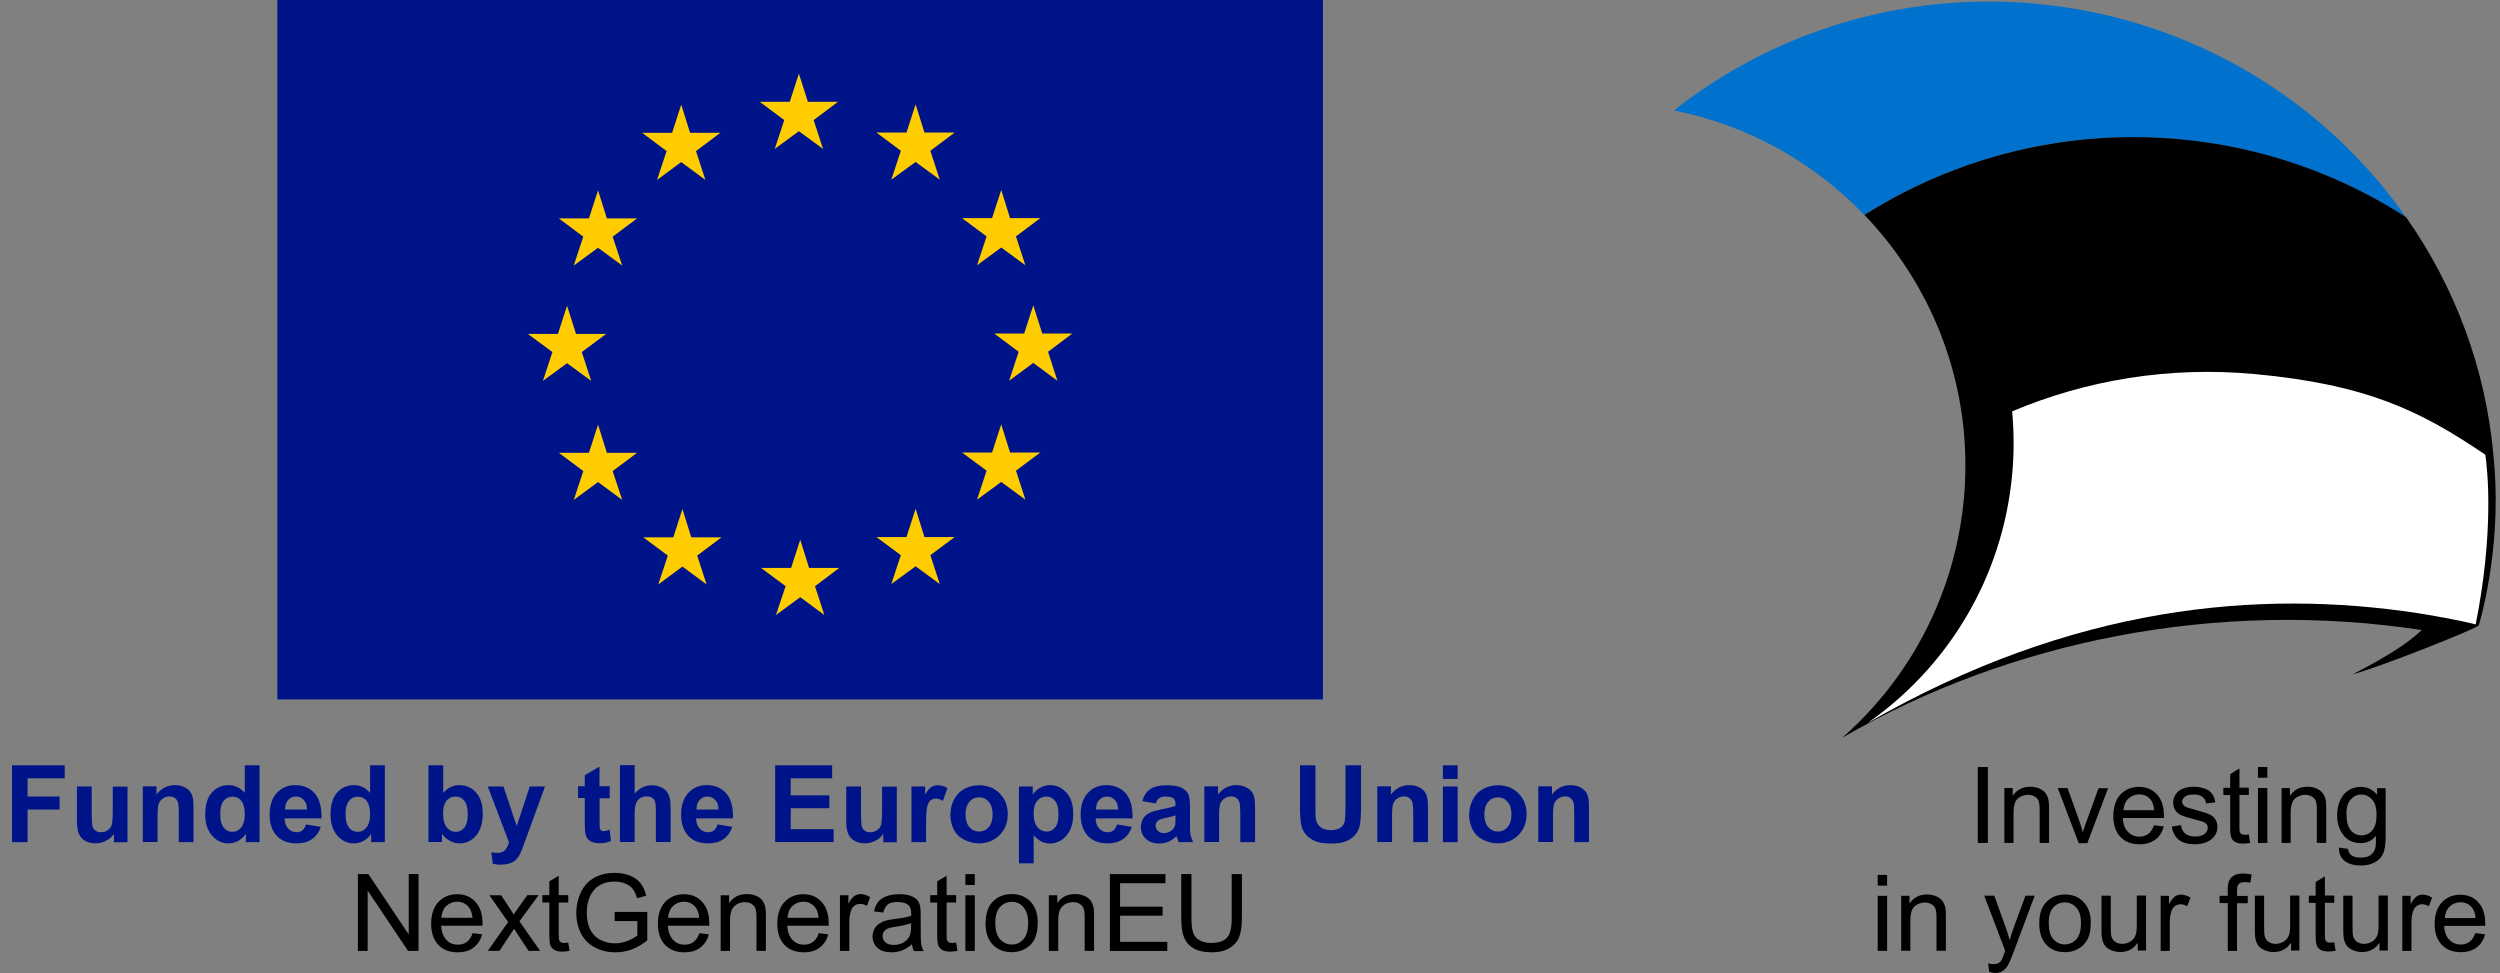 <svg width="185" height="72" viewBox="0 0 185 72" fill="none" xmlns="http://www.w3.org/2000/svg">
<rect x="0" y="0" width="185" height="72" fill="#808080" stroke="none"/>
<g clip-path="url(#clip0_423_3361)">
<path d="M97.898 -0H20.526V51.756H97.898V-0Z" fill="#001489"/>
<path fill-rule="evenodd" clip-rule="evenodd" d="M59.783 7.535H62.007L60.21 8.886L60.905 11.02L59.118 9.71L57.331 11.02L58.035 8.886L56.219 7.535H58.443L59.118 5.45L59.783 7.535Z" fill="#FFCC00"/>
<path fill-rule="evenodd" clip-rule="evenodd" d="M59.872 42.026H62.106L60.309 43.377L61.004 45.511L59.217 44.191L57.42 45.511L58.135 43.377L56.318 42.026H58.542L59.217 39.941L59.872 42.026Z" fill="#FFCC00"/>
<path fill-rule="evenodd" clip-rule="evenodd" d="M68.41 39.743H70.644L68.847 41.083L69.542 43.218L67.755 41.907L65.958 43.218L66.663 41.083L64.856 39.743H67.08L67.755 37.648L68.41 39.743Z" fill="#FFCC00"/>
<path fill-rule="evenodd" clip-rule="evenodd" d="M68.41 9.809H70.644L68.847 11.159L69.542 13.294L67.755 11.983L65.958 13.294L66.663 11.159L64.856 9.809H67.08L67.755 7.724L68.41 9.809Z" fill="#FFCC00"/>
<path fill-rule="evenodd" clip-rule="evenodd" d="M74.745 16.143H76.979L75.182 17.493L75.877 19.628L74.09 18.317L72.302 19.628L73.007 17.493L71.191 16.143H73.414L74.09 14.058L74.745 16.143Z" fill="#FFCC00"/>
<path fill-rule="evenodd" clip-rule="evenodd" d="M74.745 33.488H76.979L75.182 34.828L75.877 36.973L74.09 35.662L72.302 36.973L73.007 34.828L71.191 33.488H73.414L74.09 31.403L74.745 33.488Z" fill="#FFCC00"/>
<path fill-rule="evenodd" clip-rule="evenodd" d="M77.128 24.681H79.352L77.555 26.032L78.249 28.176L76.462 26.856L74.675 28.176L75.38 26.032L73.573 24.681H75.787L76.462 22.597L77.128 24.681Z" fill="#FFCC00"/>
<path fill-rule="evenodd" clip-rule="evenodd" d="M51.066 9.829H53.3L51.503 11.179L52.198 13.314L50.41 11.993L48.623 13.314L49.328 11.179L47.521 9.829H49.735L50.41 7.744L51.066 9.829Z" fill="#FFCC00"/>
<path fill-rule="evenodd" clip-rule="evenodd" d="M44.91 16.163H47.144L45.337 17.513L46.042 19.648L44.255 18.337L42.458 19.648L43.163 17.513L41.356 16.163H43.58L44.255 14.088L44.91 16.163Z" fill="#FFCC00"/>
<path fill-rule="evenodd" clip-rule="evenodd" d="M42.627 24.711H44.851L43.054 26.052L43.749 28.186L41.962 26.876L40.175 28.186L40.879 26.052L39.062 24.711H41.286L41.962 22.626L42.627 24.711Z" fill="#FFCC00"/>
<path fill-rule="evenodd" clip-rule="evenodd" d="M44.91 33.508H47.144L45.337 34.858L46.042 36.993L44.255 35.672L42.458 36.993L43.163 34.858L41.356 33.508H43.58L44.255 31.423L44.91 33.508Z" fill="#FFCC00"/>
<path fill-rule="evenodd" clip-rule="evenodd" d="M51.155 39.763H53.389L51.592 41.113L52.287 43.247L50.5 41.927L48.713 43.247L49.418 41.113L47.601 39.763H49.825L50.5 37.668L51.155 39.763Z" fill="#FFCC00"/>
<path d="M0.888 62.32V56.631H4.79V57.594H2.04V58.944H4.413V59.907H2.04V62.32H0.888Z" fill="#001489"/>
<path d="M8.434 62.32V61.704C8.285 61.922 8.086 62.101 7.838 62.22C7.59 62.349 7.332 62.409 7.064 62.409C6.796 62.409 6.537 62.349 6.319 62.23C6.101 62.111 5.942 61.942 5.842 61.714C5.743 61.496 5.693 61.188 5.693 60.801V58.199H6.786V60.096C6.786 60.672 6.805 61.029 6.845 61.158C6.885 61.287 6.954 61.396 7.064 61.466C7.173 61.545 7.302 61.585 7.471 61.585C7.659 61.585 7.828 61.535 7.967 61.436C8.116 61.337 8.215 61.208 8.265 61.059C8.315 60.91 8.344 60.533 8.344 59.947V58.209H9.436V62.33H8.424L8.434 62.32Z" fill="#001489"/>
<path d="M14.321 62.32H13.229V60.215C13.229 59.768 13.209 59.48 13.16 59.351C13.11 59.222 13.04 59.123 12.931 59.043C12.822 58.974 12.703 58.934 12.554 58.934C12.365 58.934 12.197 58.984 12.048 59.093C11.899 59.192 11.799 59.331 11.74 59.5C11.68 59.669 11.66 59.986 11.66 60.443V62.31H10.568V58.19H11.581V58.795C11.938 58.328 12.395 58.1 12.941 58.1C13.179 58.1 13.398 58.14 13.596 58.229C13.795 58.319 13.944 58.428 14.053 58.557C14.152 58.686 14.222 58.845 14.262 59.014C14.301 59.182 14.321 59.431 14.321 59.748V62.32Z" fill="#001489"/>
<path d="M19.206 62.32H18.193V61.714C18.024 61.952 17.826 62.121 17.598 62.24C17.369 62.359 17.141 62.409 16.902 62.409C16.426 62.409 16.029 62.22 15.691 61.833C15.354 61.456 15.185 60.92 15.185 60.235C15.185 59.55 15.354 59.004 15.681 58.646C16.009 58.279 16.426 58.1 16.922 58.1C17.379 58.1 17.776 58.289 18.114 58.676V56.631H19.206V62.32ZM16.297 60.175C16.297 60.612 16.357 60.93 16.476 61.128C16.654 61.416 16.893 61.555 17.21 61.555C17.459 61.555 17.677 61.446 17.846 61.237C18.015 61.029 18.114 60.701 18.114 60.284C18.114 59.808 18.024 59.47 17.856 59.262C17.687 59.053 17.468 58.954 17.2 58.954C16.932 58.954 16.724 59.053 16.555 59.262C16.386 59.47 16.297 59.778 16.297 60.185V60.175Z" fill="#001489"/>
<path d="M22.661 61.009L23.743 61.188C23.604 61.585 23.386 61.893 23.078 62.101C22.78 62.31 22.403 62.409 21.946 62.409C21.231 62.409 20.705 62.171 20.358 61.704C20.09 61.327 19.951 60.86 19.951 60.284C19.951 59.599 20.129 59.063 20.487 58.676C20.844 58.289 21.291 58.1 21.837 58.1C22.452 58.1 22.929 58.299 23.286 58.706C23.644 59.113 23.813 59.728 23.793 60.562H21.062C21.062 60.89 21.162 61.138 21.331 61.317C21.499 61.496 21.708 61.585 21.956 61.585C22.125 61.585 22.274 61.535 22.383 61.446C22.492 61.357 22.591 61.198 22.651 60.999L22.661 61.009ZM22.721 59.907C22.721 59.589 22.631 59.351 22.472 59.192C22.313 59.023 22.125 58.944 21.906 58.944C21.668 58.944 21.47 59.033 21.321 59.202C21.162 59.371 21.092 59.609 21.092 59.907H22.721Z" fill="#001489"/>
<path d="M28.479 62.32H27.466V61.714C27.297 61.952 27.099 62.121 26.87 62.24C26.642 62.359 26.414 62.409 26.176 62.409C25.699 62.409 25.302 62.22 24.964 61.833C24.627 61.456 24.458 60.92 24.458 60.235C24.458 59.55 24.627 59.004 24.954 58.646C25.282 58.279 25.699 58.1 26.195 58.1C26.652 58.1 27.049 58.289 27.387 58.676V56.631H28.479V62.32ZM25.57 60.175C25.57 60.612 25.63 60.93 25.749 61.128C25.927 61.416 26.166 61.555 26.483 61.555C26.732 61.555 26.95 61.446 27.119 61.237C27.288 61.029 27.387 60.701 27.387 60.284C27.387 59.808 27.297 59.47 27.129 59.262C26.96 59.053 26.741 58.954 26.473 58.954C26.205 58.954 25.997 59.053 25.828 59.262C25.659 59.47 25.57 59.778 25.57 60.185V60.175Z" fill="#001489"/>
<path d="M31.706 62.32V56.631H32.798V58.676C33.135 58.289 33.532 58.1 33.989 58.1C34.486 58.1 34.903 58.279 35.23 58.646C35.558 59.014 35.727 59.53 35.727 60.215C35.727 60.9 35.558 61.456 35.22 61.843C34.883 62.23 34.476 62.409 33.999 62.409C33.761 62.409 33.532 62.349 33.304 62.23C33.076 62.111 32.877 61.942 32.708 61.704V62.31H31.696L31.706 62.32ZM32.788 60.175C32.788 60.602 32.857 60.92 32.986 61.118C33.175 61.406 33.423 61.555 33.741 61.555C33.979 61.555 34.188 61.456 34.356 61.247C34.525 61.039 34.615 60.721 34.615 60.274C34.615 59.808 34.525 59.46 34.356 59.252C34.188 59.043 33.969 58.944 33.701 58.944C33.433 58.944 33.225 59.043 33.046 59.252C32.877 59.45 32.788 59.758 32.788 60.175Z" fill="#001489"/>
<path d="M36.094 58.199H37.255L38.238 61.128L39.202 58.199H40.333L38.884 62.161L38.626 62.876C38.526 63.114 38.437 63.303 38.348 63.422C38.258 63.551 38.159 63.65 38.05 63.73C37.941 63.809 37.802 63.868 37.633 63.918C37.464 63.958 37.285 63.988 37.077 63.988C36.868 63.988 36.66 63.968 36.461 63.918L36.362 63.064C36.531 63.094 36.69 63.114 36.819 63.114C37.067 63.114 37.255 63.044 37.385 62.895C37.504 62.747 37.603 62.558 37.663 62.33L36.094 58.199Z" fill="#001489"/>
<path d="M45.119 58.199V59.073H44.374V60.731C44.374 61.069 44.374 61.267 44.394 61.317C44.404 61.377 44.444 61.416 44.493 61.456C44.543 61.496 44.602 61.505 44.682 61.505C44.781 61.505 44.93 61.466 45.119 61.396L45.208 62.24C44.96 62.349 44.672 62.399 44.344 62.399C44.146 62.399 43.967 62.369 43.808 62.3C43.649 62.23 43.53 62.151 43.461 62.042C43.391 61.932 43.332 61.794 43.312 61.615C43.292 61.486 43.272 61.228 43.272 60.85V59.053H42.776V58.18H43.272V57.365L44.364 56.73V58.18H45.109L45.119 58.199Z" fill="#001489"/>
<path d="M46.965 58.726C47.313 58.319 47.74 58.11 48.226 58.11C48.474 58.11 48.703 58.16 48.901 58.249C49.1 58.338 49.259 58.458 49.358 58.606C49.457 58.755 49.527 58.914 49.567 59.083C49.606 59.262 49.626 59.53 49.626 59.897V62.31H48.534V60.135C48.534 59.699 48.514 59.431 48.474 59.311C48.435 59.192 48.355 59.103 48.256 59.033C48.147 58.964 48.018 58.934 47.859 58.934C47.68 58.934 47.521 58.974 47.373 59.063C47.233 59.153 47.124 59.282 47.065 59.46C46.995 59.639 46.965 59.897 46.965 60.245V62.31H45.873V56.621H46.965V58.726Z" fill="#001489"/>
<path d="M53.111 61.009L54.193 61.188C54.054 61.585 53.836 61.893 53.528 62.101C53.23 62.31 52.853 62.409 52.396 62.409C51.681 62.409 51.155 62.171 50.808 61.704C50.54 61.327 50.401 60.86 50.401 60.284C50.401 59.599 50.58 59.063 50.937 58.676C51.294 58.289 51.741 58.1 52.287 58.1C52.903 58.1 53.379 58.299 53.737 58.706C54.094 59.113 54.263 59.728 54.243 60.562H51.513C51.513 60.89 51.612 61.138 51.781 61.317C51.95 61.496 52.158 61.585 52.406 61.585C52.575 61.585 52.724 61.535 52.833 61.446C52.942 61.357 53.042 61.198 53.101 60.999L53.111 61.009ZM53.171 59.907C53.171 59.589 53.081 59.351 52.923 59.192C52.764 59.023 52.575 58.944 52.357 58.944C52.118 58.944 51.92 59.033 51.771 59.202C51.612 59.371 51.542 59.609 51.542 59.907H53.171Z" fill="#001489"/>
<path d="M57.36 62.32V56.631H61.58V57.594H58.512V58.855H61.371V59.808H58.512V61.357H61.689V62.31H57.36V62.32Z" fill="#001489"/>
<path d="M65.362 62.32V61.704C65.214 61.922 65.015 62.101 64.767 62.22C64.519 62.349 64.26 62.409 63.992 62.409C63.724 62.409 63.466 62.349 63.248 62.23C63.029 62.111 62.87 61.942 62.771 61.714C62.672 61.496 62.622 61.188 62.622 60.801V58.199H63.714V60.096C63.714 60.672 63.734 61.029 63.774 61.158C63.814 61.287 63.883 61.396 63.992 61.466C64.102 61.545 64.231 61.585 64.4 61.585C64.588 61.585 64.757 61.535 64.896 61.436C65.045 61.337 65.144 61.208 65.194 61.059C65.243 60.91 65.273 60.533 65.273 59.947V58.209H66.365V62.33H65.353L65.362 62.32Z" fill="#001489"/>
<path d="M68.54 62.32H67.448V58.199H68.46V58.785C68.629 58.507 68.788 58.328 68.927 58.239C69.066 58.15 69.225 58.11 69.393 58.11C69.642 58.11 69.88 58.18 70.108 58.319L69.771 59.272C69.592 59.153 69.413 59.093 69.254 59.093C69.096 59.093 68.976 59.133 68.867 59.222C68.758 59.301 68.679 59.46 68.619 59.679C68.559 59.897 68.53 60.354 68.53 61.059V62.33L68.54 62.32Z" fill="#001489"/>
<path d="M70.337 60.205C70.337 59.838 70.426 59.49 70.605 59.153C70.783 58.815 71.032 58.557 71.359 58.378C71.687 58.199 72.054 58.11 72.451 58.11C73.077 58.11 73.583 58.309 73.98 58.716C74.377 59.123 74.576 59.629 74.576 60.245C74.576 60.86 74.377 61.386 73.97 61.794C73.563 62.2 73.057 62.409 72.451 62.409C72.074 62.409 71.717 62.32 71.369 62.151C71.022 61.982 70.763 61.734 70.585 61.396C70.406 61.059 70.317 60.662 70.317 60.195L70.337 60.205ZM71.449 60.264C71.449 60.672 71.548 60.989 71.737 61.208C71.925 61.426 72.173 61.535 72.451 61.535C72.729 61.535 72.978 61.426 73.166 61.208C73.355 60.989 73.454 60.672 73.454 60.264C73.454 59.857 73.355 59.55 73.166 59.331C72.978 59.113 72.739 59.004 72.451 59.004C72.163 59.004 71.925 59.113 71.737 59.331C71.548 59.55 71.449 59.857 71.449 60.274V60.264Z" fill="#001489"/>
<path d="M76.423 58.199V58.805C76.552 58.597 76.73 58.428 76.959 58.299C77.187 58.17 77.435 58.1 77.703 58.1C78.18 58.1 78.587 58.289 78.925 58.666C79.262 59.043 79.421 59.56 79.421 60.235C79.421 60.91 79.252 61.456 78.915 61.843C78.577 62.22 78.17 62.419 77.694 62.419C77.465 62.419 77.257 62.369 77.078 62.28C76.889 62.191 76.701 62.032 76.492 61.813V63.888H75.4V58.199H76.423ZM76.492 60.185C76.492 60.652 76.582 60.989 76.77 61.208C76.959 61.426 77.177 61.535 77.445 61.535C77.713 61.535 77.912 61.436 78.081 61.228C78.249 61.019 78.329 60.691 78.329 60.225C78.329 59.788 78.24 59.47 78.071 59.262C77.902 59.053 77.684 58.944 77.425 58.944C77.167 58.944 76.939 59.043 76.76 59.252C76.582 59.46 76.492 59.758 76.492 60.165V60.185Z" fill="#001489"/>
<path d="M82.677 61.009L83.76 61.188C83.621 61.585 83.402 61.893 83.094 62.101C82.797 62.31 82.419 62.409 81.963 62.409C81.248 62.409 80.722 62.171 80.374 61.704C80.106 61.327 79.967 60.86 79.967 60.284C79.967 59.599 80.146 59.063 80.503 58.676C80.861 58.289 81.307 58.1 81.853 58.1C82.469 58.1 82.946 58.299 83.303 58.706C83.66 59.113 83.829 59.728 83.809 60.562H81.079C81.079 60.89 81.178 61.138 81.347 61.317C81.516 61.496 81.724 61.585 81.973 61.585C82.141 61.585 82.29 61.535 82.4 61.446C82.509 61.357 82.608 61.198 82.668 60.999L82.677 61.009ZM82.737 59.907C82.737 59.589 82.648 59.351 82.489 59.192C82.33 59.023 82.141 58.944 81.923 58.944C81.685 58.944 81.486 59.033 81.337 59.202C81.178 59.371 81.109 59.609 81.109 59.907H82.737Z" fill="#001489"/>
<path d="M85.527 59.46L84.534 59.282C84.643 58.885 84.832 58.587 85.11 58.398C85.378 58.209 85.785 58.11 86.321 58.11C86.808 58.11 87.165 58.17 87.403 58.279C87.642 58.398 87.81 58.537 87.91 58.716C88.009 58.894 88.059 59.222 88.059 59.689V60.959C88.049 61.317 88.059 61.585 88.098 61.764C88.138 61.932 88.198 62.121 88.297 62.32H87.215C87.185 62.25 87.155 62.141 87.106 62.002C87.086 61.932 87.076 61.893 87.066 61.873C86.877 62.052 86.679 62.191 86.47 62.28C86.262 62.369 86.033 62.419 85.795 62.419C85.368 62.419 85.04 62.3 84.792 62.072C84.544 61.843 84.425 61.545 84.425 61.198C84.425 60.969 84.484 60.761 84.594 60.572C84.703 60.384 84.862 60.255 85.06 60.155C85.259 60.056 85.547 59.977 85.924 59.897C86.43 59.798 86.788 59.709 86.986 59.629V59.52C86.986 59.311 86.937 59.163 86.828 59.073C86.718 58.984 86.53 58.944 86.242 58.944C86.043 58.944 85.894 58.984 85.785 59.063C85.676 59.143 85.587 59.272 85.517 59.46H85.527ZM86.986 60.344C86.847 60.394 86.629 60.443 86.321 60.513C86.023 60.572 85.825 60.642 85.725 60.701C85.587 60.801 85.517 60.93 85.517 61.089C85.517 61.247 85.576 61.377 85.686 61.486C85.795 61.595 85.944 61.654 86.123 61.654C86.321 61.654 86.51 61.585 86.689 61.456C86.818 61.357 86.907 61.237 86.947 61.099C86.976 61.009 86.986 60.83 86.986 60.562V60.344Z" fill="#001489"/>
<path d="M92.874 62.32H91.782V60.215C91.782 59.768 91.762 59.48 91.712 59.351C91.663 59.222 91.593 59.123 91.484 59.043C91.375 58.974 91.255 58.934 91.107 58.934C90.918 58.934 90.749 58.984 90.6 59.093C90.451 59.192 90.352 59.331 90.293 59.5C90.233 59.669 90.213 59.986 90.213 60.443V62.31H89.121V58.19H90.134V58.795C90.491 58.328 90.948 58.1 91.494 58.1C91.732 58.1 91.951 58.14 92.149 58.229C92.348 58.319 92.497 58.428 92.606 58.557C92.705 58.686 92.775 58.845 92.814 59.014C92.854 59.182 92.874 59.431 92.874 59.748V62.32Z" fill="#001489"/>
<path d="M96.19 56.631H97.342V59.709C97.342 60.195 97.352 60.513 97.381 60.662C97.431 60.89 97.55 61.079 97.729 61.218C97.917 61.357 98.166 61.426 98.483 61.426C98.801 61.426 99.059 61.357 99.218 61.228C99.387 61.099 99.486 60.93 99.516 60.741C99.546 60.552 99.566 60.225 99.566 59.778V56.631H100.717V59.619C100.717 60.304 100.687 60.781 100.628 61.069C100.568 61.347 100.449 61.585 100.28 61.783C100.112 61.982 99.893 62.131 99.615 62.25C99.337 62.369 98.97 62.419 98.523 62.419C97.977 62.419 97.57 62.359 97.292 62.23C97.014 62.101 96.786 61.942 96.627 61.744C96.468 61.545 96.359 61.337 96.309 61.118C96.23 60.791 96.2 60.314 96.2 59.679V56.651L96.19 56.631Z" fill="#001489"/>
<path d="M105.671 62.32H104.579V60.215C104.579 59.768 104.559 59.48 104.51 59.351C104.46 59.222 104.391 59.123 104.281 59.043C104.172 58.974 104.053 58.934 103.904 58.934C103.716 58.934 103.547 58.984 103.398 59.093C103.249 59.192 103.15 59.331 103.09 59.5C103.031 59.669 103.011 59.986 103.011 60.443V62.31H101.919V58.19H102.931V58.795C103.289 58.328 103.745 58.1 104.291 58.1C104.53 58.1 104.748 58.14 104.947 58.229C105.145 58.319 105.294 58.428 105.403 58.557C105.503 58.686 105.572 58.845 105.612 59.014C105.652 59.182 105.671 59.431 105.671 59.748V62.32Z" fill="#001489"/>
<path d="M106.773 57.643V56.631H107.866V57.643H106.773ZM106.773 62.32V58.199H107.866V62.32H106.773Z" fill="#001489"/>
<path d="M108.729 60.205C108.729 59.838 108.819 59.49 108.997 59.153C109.176 58.815 109.424 58.557 109.752 58.378C110.08 58.199 110.447 58.11 110.844 58.11C111.47 58.11 111.976 58.309 112.373 58.716C112.77 59.123 112.969 59.629 112.969 60.245C112.969 60.86 112.77 61.386 112.363 61.794C111.956 62.2 111.45 62.409 110.844 62.409C110.467 62.409 110.109 62.32 109.762 62.151C109.414 61.982 109.156 61.734 108.978 61.396C108.799 61.059 108.709 60.662 108.709 60.195L108.729 60.205ZM109.841 60.264C109.841 60.672 109.941 60.989 110.129 61.208C110.318 61.426 110.566 61.535 110.844 61.535C111.122 61.535 111.37 61.426 111.559 61.208C111.748 60.989 111.847 60.672 111.847 60.264C111.847 59.857 111.748 59.55 111.559 59.331C111.37 59.113 111.132 59.004 110.844 59.004C110.556 59.004 110.318 59.113 110.129 59.331C109.941 59.55 109.841 59.857 109.841 60.274V60.264Z" fill="#001489"/>
<path d="M117.585 62.32H116.493V60.215C116.493 59.768 116.473 59.48 116.424 59.351C116.374 59.222 116.305 59.123 116.195 59.043C116.086 58.974 115.967 58.934 115.818 58.934C115.63 58.934 115.461 58.984 115.312 59.093C115.163 59.192 115.064 59.331 115.004 59.5C114.944 59.669 114.925 59.986 114.925 60.443V62.31H113.832V58.19H114.845V58.795C115.203 58.328 115.659 58.1 116.205 58.1C116.444 58.1 116.662 58.14 116.861 58.229C117.059 58.319 117.208 58.428 117.317 58.557C117.417 58.686 117.486 58.845 117.526 59.014C117.566 59.182 117.585 59.431 117.585 59.748V62.32Z" fill="#001489"/>
<path d="M26.483 70.371V64.683H27.258L30.246 69.15V64.683H30.971V70.371H30.197L27.208 65.904V70.371H26.483Z" fill="black"/>
<path d="M34.952 69.051L35.677 69.14C35.568 69.557 35.349 69.885 35.041 70.123C34.734 70.362 34.337 70.471 33.86 70.471C33.254 70.471 32.778 70.282 32.43 69.915C32.083 69.547 31.904 69.021 31.904 68.356C31.904 67.691 32.083 67.125 32.44 66.748C32.798 66.37 33.264 66.172 33.83 66.172C34.396 66.172 34.833 66.361 35.181 66.738C35.528 67.115 35.707 67.641 35.707 68.316C35.707 68.356 35.707 68.416 35.707 68.505H32.639C32.669 68.962 32.798 69.299 33.026 69.547C33.254 69.796 33.542 69.905 33.89 69.905C34.148 69.905 34.366 69.835 34.545 69.706C34.724 69.577 34.873 69.359 34.972 69.061L34.952 69.051ZM32.659 67.919H34.962C34.932 67.572 34.843 67.314 34.694 67.135C34.476 66.867 34.188 66.728 33.83 66.728C33.513 66.728 33.245 66.837 33.026 67.046C32.808 67.254 32.688 67.542 32.659 67.909V67.919Z" fill="black"/>
<path d="M36.094 70.371L37.603 68.227L36.213 66.251H37.087L37.722 67.214C37.841 67.393 37.941 67.552 38.01 67.671C38.119 67.502 38.228 67.353 38.328 67.214L39.023 66.241H39.857L38.437 68.177L39.966 70.362H39.112L38.268 69.081L38.04 68.733L36.958 70.362H36.114L36.094 70.371Z" fill="black"/>
<path d="M42.051 69.746L42.15 70.362C41.952 70.401 41.773 70.421 41.624 70.421C41.376 70.421 41.177 70.381 41.038 70.302C40.899 70.223 40.8 70.113 40.74 69.984C40.681 69.855 40.651 69.577 40.651 69.16V66.787H40.135V66.241H40.651V65.219L41.346 64.802V66.241H42.051V66.787H41.346V69.2C41.346 69.398 41.356 69.528 41.386 69.587C41.416 69.647 41.455 69.686 41.505 69.726C41.554 69.766 41.644 69.776 41.743 69.776C41.823 69.776 41.922 69.776 42.051 69.746Z" fill="black"/>
<path d="M45.486 68.148V67.482H47.899V69.587C47.531 69.885 47.144 70.103 46.757 70.252C46.37 70.401 45.963 70.471 45.546 70.471C44.99 70.471 44.483 70.352 44.027 70.113C43.57 69.875 43.222 69.528 42.994 69.081C42.766 68.634 42.647 68.128 42.647 67.562C42.647 66.996 42.766 66.49 42.994 66.013C43.222 65.536 43.56 65.179 43.997 64.941C44.434 64.703 44.93 64.593 45.496 64.593C45.903 64.593 46.28 64.663 46.608 64.792C46.936 64.921 47.204 65.109 47.392 65.348C47.581 65.586 47.72 65.894 47.819 66.281L47.144 66.47C47.055 66.182 46.956 65.953 46.826 65.785C46.697 65.616 46.519 65.487 46.28 65.388C46.042 65.288 45.784 65.239 45.496 65.239C45.148 65.239 44.851 65.288 44.602 65.397C44.354 65.507 44.146 65.636 43.997 65.814C43.848 65.993 43.719 66.172 43.639 66.38C43.49 66.728 43.421 67.115 43.421 67.522C43.421 68.028 43.51 68.455 43.679 68.793C43.848 69.13 44.106 69.389 44.444 69.557C44.781 69.726 45.129 69.806 45.506 69.806C45.834 69.806 46.151 69.746 46.459 69.617C46.767 69.488 47.005 69.359 47.164 69.22V68.157H45.496L45.486 68.148Z" fill="black"/>
<path d="M51.731 69.051L52.456 69.14C52.346 69.557 52.128 69.885 51.82 70.123C51.513 70.362 51.115 70.471 50.639 70.471C50.033 70.471 49.557 70.282 49.209 69.915C48.862 69.547 48.683 69.021 48.683 68.356C48.683 67.691 48.862 67.125 49.219 66.748C49.577 66.37 50.043 66.172 50.609 66.172C51.175 66.172 51.612 66.361 51.959 66.738C52.307 67.115 52.486 67.641 52.486 68.316C52.486 68.356 52.486 68.416 52.486 68.505H49.418C49.447 68.962 49.577 69.299 49.805 69.547C50.033 69.796 50.321 69.905 50.669 69.905C50.927 69.905 51.145 69.835 51.324 69.706C51.503 69.577 51.652 69.359 51.751 69.061L51.731 69.051ZM49.438 67.919H51.741C51.711 67.572 51.622 67.314 51.473 67.135C51.254 66.867 50.967 66.728 50.609 66.728C50.291 66.728 50.023 66.837 49.805 67.046C49.587 67.254 49.467 67.542 49.438 67.909V67.919Z" fill="black"/>
<path d="M53.329 70.371V66.251H53.955V66.837C54.253 66.38 54.7 66.162 55.266 66.162C55.514 66.162 55.742 66.202 55.95 66.291C56.159 66.38 56.318 66.499 56.417 66.638C56.516 66.778 56.596 66.956 56.636 67.155C56.665 67.284 56.675 67.512 56.675 67.83V70.362H55.98V67.86C55.98 67.572 55.95 67.363 55.901 67.224C55.851 67.085 55.752 66.976 55.613 66.887C55.474 66.797 55.315 66.758 55.127 66.758C54.829 66.758 54.571 66.847 54.352 67.046C54.134 67.244 54.024 67.592 54.024 68.118V70.371H53.329Z" fill="black"/>
<path d="M60.567 69.051L61.292 69.14C61.183 69.557 60.964 69.885 60.657 70.123C60.349 70.362 59.952 70.471 59.475 70.471C58.869 70.471 58.393 70.282 58.045 69.915C57.698 69.547 57.519 69.021 57.519 68.356C57.519 67.691 57.698 67.125 58.055 66.748C58.413 66.37 58.879 66.172 59.445 66.172C60.011 66.172 60.448 66.361 60.795 66.738C61.143 67.115 61.322 67.641 61.322 68.316C61.322 68.356 61.322 68.416 61.322 68.505H58.254C58.284 68.962 58.413 69.299 58.641 69.547C58.869 69.796 59.157 69.905 59.505 69.905C59.763 69.905 59.981 69.835 60.16 69.706C60.339 69.577 60.488 69.359 60.587 69.061L60.567 69.051ZM58.274 67.919H60.577C60.547 67.572 60.458 67.314 60.309 67.135C60.091 66.867 59.803 66.728 59.445 66.728C59.128 66.728 58.859 66.837 58.641 67.046C58.423 67.254 58.303 67.542 58.274 67.909V67.919Z" fill="black"/>
<path d="M62.156 70.371V66.251H62.781V66.877C62.94 66.589 63.089 66.39 63.228 66.301C63.367 66.212 63.516 66.162 63.675 66.162C63.913 66.162 64.151 66.241 64.39 66.39L64.151 67.036C63.983 66.936 63.814 66.887 63.635 66.887C63.486 66.887 63.347 66.936 63.228 67.026C63.109 67.115 63.02 67.244 62.97 67.403C62.89 67.651 62.851 67.919 62.851 68.217V70.371H62.156Z" fill="black"/>
<path d="M67.497 69.865C67.239 70.084 66.991 70.242 66.752 70.332C66.514 70.421 66.256 70.471 65.978 70.471C65.521 70.471 65.174 70.362 64.936 70.143C64.697 69.925 64.568 69.637 64.568 69.299C64.568 69.101 64.618 68.912 64.707 68.743C64.797 68.575 64.916 68.445 65.065 68.346C65.214 68.247 65.382 68.167 65.571 68.118C65.71 68.078 65.918 68.048 66.187 68.009C66.752 67.939 67.169 67.86 67.428 67.77C67.428 67.671 67.428 67.612 67.428 67.592C67.428 67.304 67.358 67.105 67.229 66.986C67.05 66.827 66.782 66.748 66.435 66.748C66.107 66.748 65.859 66.807 65.71 66.916C65.561 67.026 65.442 67.234 65.362 67.532L64.677 67.443C64.737 67.155 64.846 66.916 64.985 66.738C65.124 66.559 65.333 66.42 65.601 66.321C65.869 66.222 66.177 66.172 66.534 66.172C66.891 66.172 67.169 66.212 67.388 66.291C67.606 66.37 67.765 66.48 67.874 66.599C67.984 66.718 68.053 66.887 68.093 67.075C68.113 67.195 68.132 67.413 68.132 67.721V68.654C68.132 69.299 68.142 69.716 68.172 69.885C68.202 70.054 68.262 70.223 68.351 70.381H67.626C67.557 70.233 67.507 70.064 67.487 69.875L67.497 69.865ZM67.438 68.306C67.189 68.406 66.802 68.495 66.296 68.575C66.008 68.614 65.809 68.664 65.69 68.713C65.571 68.763 65.482 68.843 65.412 68.942C65.343 69.041 65.313 69.15 65.313 69.269C65.313 69.458 65.382 69.607 65.521 69.736C65.66 69.865 65.869 69.925 66.137 69.925C66.405 69.925 66.643 69.865 66.852 69.746C67.06 69.627 67.219 69.468 67.308 69.26C67.388 69.101 67.418 68.872 67.418 68.565V68.306H67.438Z" fill="black"/>
<path d="M70.754 69.746L70.853 70.362C70.654 70.401 70.476 70.421 70.327 70.421C70.079 70.421 69.88 70.381 69.741 70.302C69.602 70.223 69.503 70.113 69.443 69.984C69.383 69.855 69.354 69.577 69.354 69.16V66.787H68.837V66.241H69.354V65.219L70.049 64.802V66.241H70.754V66.787H70.049V69.2C70.049 69.398 70.059 69.528 70.088 69.587C70.118 69.647 70.158 69.686 70.208 69.726C70.257 69.766 70.347 69.776 70.446 69.776C70.525 69.776 70.624 69.776 70.754 69.746Z" fill="black"/>
<path d="M71.439 65.487V64.683H72.134V65.487H71.439ZM71.439 70.371V66.251H72.134V70.371H71.439Z" fill="black"/>
<path d="M72.938 68.316C72.938 67.552 73.146 66.986 73.573 66.619C73.931 66.311 74.358 66.162 74.864 66.162C75.43 66.162 75.897 66.35 76.254 66.718C76.611 67.085 76.79 67.602 76.79 68.257C76.79 68.783 76.711 69.2 76.552 69.508C76.393 69.816 76.165 70.044 75.857 70.213C75.549 70.381 75.221 70.461 74.864 70.461C74.288 70.461 73.821 70.272 73.464 69.905C73.107 69.537 72.928 69.001 72.928 68.306L72.938 68.316ZM73.653 68.316C73.653 68.843 73.772 69.24 74 69.498C74.228 69.756 74.516 69.895 74.874 69.895C75.231 69.895 75.509 69.766 75.738 69.498C75.966 69.23 76.085 68.833 76.085 68.296C76.085 67.79 75.966 67.403 75.738 67.135C75.509 66.867 75.221 66.738 74.874 66.738C74.526 66.738 74.238 66.867 74 67.125C73.762 67.383 73.653 67.78 73.653 68.306V68.316Z" fill="black"/>
<path d="M77.614 70.371V66.251H78.24V66.837C78.537 66.38 78.984 66.162 79.55 66.162C79.798 66.162 80.027 66.202 80.235 66.291C80.444 66.38 80.603 66.499 80.702 66.638C80.801 66.778 80.88 66.956 80.92 67.155C80.95 67.284 80.96 67.512 80.96 67.83V70.362H80.265V67.86C80.265 67.572 80.235 67.363 80.186 67.224C80.136 67.085 80.037 66.976 79.898 66.887C79.759 66.797 79.6 66.758 79.411 66.758C79.113 66.758 78.855 66.847 78.637 67.046C78.418 67.244 78.309 67.592 78.309 68.118V70.371H77.614Z" fill="black"/>
<path d="M82.131 70.371V64.683H86.242V65.358H82.886V67.095H86.033V67.76H82.886V69.696H86.381V70.371H82.131Z" fill="black"/>
<path d="M91.146 64.683H91.901V67.969C91.901 68.545 91.831 68.992 91.702 69.329C91.573 69.667 91.335 69.935 90.997 70.153C90.66 70.371 90.213 70.471 89.667 70.471C89.121 70.471 88.694 70.381 88.356 70.193C88.019 70.004 87.781 69.746 87.632 69.398C87.483 69.051 87.413 68.575 87.413 67.969V64.683H88.168V67.959C88.168 68.455 88.218 68.813 88.307 69.051C88.396 69.289 88.555 69.468 88.783 69.587C89.012 69.706 89.28 69.776 89.607 69.776C90.163 69.776 90.551 69.647 90.789 69.398C91.027 69.15 91.146 68.664 91.146 67.949V64.673V64.683Z" fill="black"/>
<path fill-rule="evenodd" clip-rule="evenodd" d="M161.32 10.315C167.356 10.871 172.926 12.847 177.731 15.875C177.731 15.875 177.86 15.964 178.059 16.093C171.983 7.416 162.173 1.35 150.686 0.278C140.629 -0.646 131.157 2.432 123.87 8.171C129.4 9.273 134.255 12.043 137.958 15.905C144.68 11.665 152.791 9.521 161.31 10.305L161.32 10.315Z" fill="#0072CE"/>
<path fill-rule="evenodd" clip-rule="evenodd" d="M184.552 34.093C184.552 34.114 184.552 34.123 184.552 34.143V34.093Z" fill="white"/>
<path fill-rule="evenodd" clip-rule="evenodd" d="M184.582 34.511C184.582 34.391 184.532 33.875 184.522 33.766C183.956 27.283 181.663 21.227 178.059 16.084C177.86 15.954 177.731 15.865 177.731 15.865C172.926 12.837 167.356 10.861 161.32 10.305C152.801 9.521 144.68 11.665 137.968 15.905C142.128 20.244 144.819 25.942 145.345 32.177C145.474 33.736 145.474 35.325 145.325 36.933C145.087 39.455 144.511 41.867 143.637 44.121C142.059 48.231 139.497 51.816 136.28 54.635L136.34 54.586C148.721 47.407 164.08 44.32 179.21 46.623C177.84 47.924 175.775 49.026 174.097 49.899C176.142 49.363 183.331 46.494 183.43 46.276C183.43 46.276 185.108 40.845 184.582 34.511Z" fill="black"/>
<path fill-rule="evenodd" clip-rule="evenodd" d="M183.926 33.657C179.131 30.41 175.189 28.454 166.84 27.68C160.495 27.094 154.38 28.127 148.899 30.44C149.038 31.969 149.048 33.538 148.899 35.126C148.184 42.821 144.094 49.383 138.216 53.493C153.407 44.757 167.217 43.595 178.912 45.372C179.687 45.491 182.09 45.908 183.201 46.206C184.562 39.355 184.085 34.828 183.916 33.647L183.926 33.657Z" fill="white"/>
<path d="M147.102 56.76H146.358V62.379H147.102V56.76Z" fill="black"/>
<path d="M148.323 62.389V58.319H148.939V58.894C149.237 58.448 149.674 58.219 150.23 58.219C150.478 58.219 150.696 58.259 150.905 58.348C151.113 58.438 151.262 58.557 151.371 58.696C151.471 58.835 151.55 59.004 151.59 59.202C151.62 59.331 151.63 59.55 151.63 59.877V62.379H150.935V59.907C150.935 59.629 150.905 59.421 150.855 59.272C150.805 59.133 150.706 59.023 150.567 58.944C150.428 58.865 150.269 58.815 150.081 58.815C149.783 58.815 149.535 58.914 149.316 59.093C149.108 59.282 148.999 59.629 148.999 60.155V62.379H148.313L148.323 62.389Z" fill="black"/>
<path d="M153.824 62.389L152.275 58.319H153L153.873 60.761C153.963 61.019 154.052 61.297 154.131 61.585C154.191 61.367 154.28 61.108 154.39 60.811L155.293 58.328H155.998L154.459 62.399H153.814L153.824 62.389Z" fill="black"/>
<path d="M159.403 61.069L160.118 61.158C160.009 61.575 159.8 61.903 159.493 62.131C159.185 62.359 158.798 62.478 158.331 62.478C157.735 62.478 157.259 62.3 156.911 61.932C156.564 61.565 156.385 61.049 156.385 60.394C156.385 59.738 156.564 59.172 156.911 58.795C157.269 58.418 157.725 58.229 158.281 58.229C158.837 58.229 159.274 58.418 159.612 58.785C159.959 59.153 160.128 59.679 160.128 60.344C160.128 60.384 160.128 60.443 160.128 60.533H157.09C157.11 60.979 157.239 61.327 157.467 61.555C157.696 61.794 157.974 61.913 158.321 61.913C158.569 61.913 158.788 61.843 158.967 61.714C159.145 61.585 159.284 61.367 159.393 61.079L159.403 61.069ZM157.14 59.957H159.413C159.383 59.619 159.294 59.361 159.155 59.182C158.937 58.914 158.649 58.785 158.301 58.785C157.984 58.785 157.716 58.894 157.497 59.103C157.279 59.311 157.16 59.599 157.14 59.957Z" fill="black"/>
<path d="M160.704 61.168L161.389 61.059C161.429 61.337 161.538 61.545 161.707 61.684C161.885 61.833 162.124 61.903 162.441 61.903C162.759 61.903 162.997 61.833 163.146 61.704C163.295 61.575 163.375 61.426 163.375 61.247C163.375 61.089 163.305 60.969 163.166 60.88C163.077 60.821 162.839 60.741 162.461 60.652C161.955 60.523 161.607 60.413 161.409 60.324C161.21 60.235 161.061 60.106 160.962 59.937C160.863 59.768 160.813 59.589 160.813 59.391C160.813 59.212 160.853 59.043 160.942 58.885C161.022 58.726 161.141 58.597 161.28 58.497C161.389 58.418 161.538 58.348 161.717 58.299C161.905 58.239 162.104 58.219 162.312 58.219C162.63 58.219 162.908 58.269 163.156 58.358C163.395 58.448 163.573 58.577 163.692 58.736C163.812 58.894 163.891 59.103 163.931 59.371L163.256 59.46C163.226 59.252 163.136 59.083 162.987 58.974C162.839 58.855 162.63 58.795 162.362 58.795C162.044 58.795 161.816 58.845 161.687 58.954C161.548 59.063 161.478 59.182 161.478 59.321C161.478 59.411 161.508 59.49 161.568 59.56C161.627 59.639 161.707 59.699 161.836 59.748C161.905 59.768 162.104 59.828 162.441 59.927C162.928 60.056 163.265 60.165 163.464 60.245C163.663 60.324 163.812 60.453 163.921 60.612C164.03 60.771 164.09 60.969 164.09 61.198C164.09 61.426 164.02 61.645 163.891 61.843C163.752 62.042 163.563 62.2 163.305 62.31C163.057 62.419 162.769 62.478 162.451 62.478C161.925 62.478 161.518 62.369 161.24 62.151C160.962 61.932 160.783 61.605 160.714 61.178L160.704 61.168Z" fill="black"/>
<path d="M166.413 61.764L166.512 62.369C166.313 62.409 166.145 62.429 165.996 62.429C165.748 62.429 165.549 62.389 165.41 62.31C165.271 62.23 165.172 62.131 165.122 61.992C165.062 61.863 165.033 61.595 165.033 61.178V58.835H164.526V58.299H165.033V57.286L165.718 56.869V58.289H166.413V58.825H165.718V61.208C165.718 61.406 165.728 61.535 165.757 61.585C165.777 61.645 165.817 61.684 165.877 61.724C165.936 61.754 166.006 61.774 166.115 61.774C166.194 61.774 166.294 61.774 166.423 61.744L166.413 61.764Z" fill="black"/>
<path d="M167.088 57.554V56.76H167.783V57.554H167.088ZM167.088 62.379V58.309H167.783V62.379H167.088Z" fill="black"/>
<path d="M168.835 62.389V58.319H169.451V58.894C169.749 58.448 170.185 58.219 170.741 58.219C170.99 58.219 171.208 58.259 171.417 58.348C171.625 58.438 171.774 58.557 171.883 58.696C171.982 58.835 172.062 59.004 172.102 59.202C172.131 59.331 172.141 59.55 172.141 59.877V62.379H171.446V59.907C171.446 59.629 171.417 59.421 171.367 59.272C171.317 59.133 171.218 59.023 171.079 58.944C170.94 58.865 170.781 58.815 170.593 58.815C170.295 58.815 170.046 58.914 169.828 59.093C169.62 59.282 169.51 59.629 169.51 60.155V62.379H168.825L168.835 62.389Z" fill="black"/>
<path d="M173.075 62.717L173.75 62.816C173.78 63.025 173.859 63.173 173.978 63.273C174.147 63.402 174.385 63.461 174.683 63.461C175.001 63.461 175.249 63.402 175.428 63.273C175.606 63.144 175.716 62.965 175.775 62.737C175.815 62.598 175.825 62.3 175.825 61.853C175.527 62.211 175.15 62.389 174.703 62.389C174.147 62.389 173.71 62.191 173.402 61.783C173.094 61.377 172.946 60.9 172.946 60.334C172.946 59.947 173.015 59.589 173.154 59.262C173.293 58.934 173.502 58.676 173.77 58.497C174.038 58.319 174.355 58.229 174.713 58.229C175.189 58.229 175.586 58.428 175.904 58.815V58.328H176.54V61.843C176.54 62.478 176.47 62.925 176.341 63.193C176.212 63.461 176.003 63.67 175.725 63.819C175.447 63.968 175.1 64.047 174.693 64.047C174.206 64.047 173.819 63.938 173.521 63.72C173.224 63.501 173.075 63.173 173.085 62.737L173.075 62.717ZM173.641 60.274C173.641 60.811 173.75 61.198 173.958 61.446C174.167 61.694 174.435 61.813 174.753 61.813C175.07 61.813 175.338 61.694 175.547 61.446C175.765 61.198 175.864 60.821 175.864 60.294C175.864 59.768 175.755 59.421 175.537 59.172C175.318 58.924 175.05 58.795 174.733 58.795C174.415 58.795 174.167 58.924 173.948 59.172C173.73 59.421 173.631 59.788 173.631 60.284L173.641 60.274Z" fill="black"/>
<path d="M138.951 65.536V64.742H139.646V65.536H138.951ZM138.951 70.362V66.291H139.646V70.362H138.951Z" fill="black"/>
<path d="M140.689 70.362V66.291H141.304V66.867C141.602 66.42 142.039 66.192 142.595 66.192C142.843 66.192 143.061 66.231 143.27 66.321C143.478 66.41 143.627 66.529 143.737 66.668C143.836 66.807 143.915 66.986 143.955 67.175C143.985 67.304 143.995 67.522 143.995 67.85V70.352H143.3V67.879C143.3 67.602 143.27 67.393 143.22 67.244C143.171 67.105 143.071 66.996 142.932 66.916C142.793 66.837 142.634 66.787 142.446 66.787C142.148 66.787 141.9 66.887 141.681 67.065C141.473 67.254 141.364 67.602 141.364 68.128V70.352H140.679L140.689 70.362Z" fill="black"/>
<path d="M147.201 71.93L147.122 71.285C147.271 71.325 147.4 71.344 147.519 71.344C147.668 71.344 147.797 71.315 147.887 71.265C147.976 71.215 148.055 71.146 148.115 71.047C148.155 70.977 148.224 70.808 148.323 70.53C148.333 70.491 148.353 70.431 148.383 70.362L146.834 66.281H147.579L148.423 68.634C148.532 68.932 148.631 69.25 148.721 69.577C148.8 69.26 148.899 68.952 149.008 68.654L149.882 66.281H150.567L149.018 70.421C148.85 70.868 148.721 71.176 148.631 71.344C148.512 71.573 148.363 71.742 148.214 71.841C148.055 71.95 147.867 72 147.648 72C147.519 72 147.37 71.97 147.201 71.91V71.93Z" fill="black"/>
<path d="M150.905 68.326C150.905 67.572 151.113 67.016 151.53 66.648C151.878 66.35 152.305 66.192 152.811 66.192C153.367 66.192 153.834 66.37 154.181 66.748C154.538 67.115 154.717 67.621 154.717 68.267C154.717 68.793 154.638 69.2 154.479 69.508C154.32 69.806 154.092 70.044 153.794 70.213C153.496 70.381 153.168 70.461 152.811 70.461C152.245 70.461 151.778 70.282 151.431 69.915C151.083 69.547 150.905 69.021 150.905 68.336V68.326ZM151.61 68.326C151.61 68.853 151.719 69.24 151.947 69.498C152.176 69.756 152.463 69.885 152.801 69.885C153.139 69.885 153.427 69.756 153.655 69.498C153.883 69.24 153.992 68.843 153.992 68.306C153.992 67.8 153.883 67.423 153.645 67.165C153.417 66.906 153.129 66.778 152.791 66.778C152.454 66.778 152.156 66.906 151.937 67.165C151.709 67.423 151.6 67.81 151.6 68.336L151.61 68.326Z" fill="black"/>
<path d="M158.192 70.362V69.766C157.874 70.223 157.447 70.451 156.901 70.451C156.663 70.451 156.435 70.401 156.226 70.312C156.018 70.223 155.859 70.103 155.76 69.965C155.66 69.826 155.591 69.657 155.551 69.448C155.521 69.309 155.511 69.101 155.511 68.803V66.281H156.197V68.535C156.197 68.892 156.206 69.14 156.236 69.26C156.276 69.438 156.375 69.587 156.514 69.686C156.653 69.786 156.832 69.845 157.04 69.845C157.249 69.845 157.438 69.796 157.626 69.686C157.805 69.577 157.934 69.438 158.013 69.25C158.093 69.071 158.123 68.803 158.123 68.455V66.271H158.808V70.342H158.192V70.362Z" fill="black"/>
<path d="M159.89 70.362V66.291H160.505V66.906C160.664 66.619 160.813 66.43 160.942 66.341C161.071 66.251 161.22 66.202 161.389 66.202C161.617 66.202 161.856 66.281 162.094 66.42L161.856 67.065C161.687 66.966 161.518 66.916 161.349 66.916C161.2 66.916 161.061 66.966 160.942 67.055C160.823 67.145 160.734 67.274 160.684 67.433C160.605 67.681 160.565 67.949 160.565 68.237V70.371H159.88L159.89 70.362Z" fill="black"/>
<path d="M164.854 66.827H164.248V66.291H164.854V65.854C164.854 65.576 164.884 65.378 164.923 65.249C164.993 65.07 165.102 64.921 165.271 64.812C165.44 64.703 165.668 64.643 165.976 64.643C166.174 64.643 166.383 64.663 166.621 64.712L166.522 65.318C166.383 65.288 166.244 65.278 166.115 65.278C165.906 65.278 165.757 65.318 165.668 65.417C165.579 65.507 165.539 65.675 165.539 65.924V66.301H166.333V66.837H165.539V70.371H164.854V66.827Z" fill="black"/>
<path d="M169.54 70.362V69.766C169.222 70.223 168.796 70.451 168.249 70.451C168.011 70.451 167.783 70.401 167.574 70.312C167.366 70.223 167.207 70.103 167.108 69.965C167.008 69.826 166.939 69.657 166.899 69.448C166.869 69.309 166.86 69.101 166.86 68.803V66.281H167.545V68.535C167.545 68.892 167.554 69.14 167.584 69.26C167.624 69.438 167.723 69.587 167.862 69.686C168.001 69.786 168.18 69.845 168.388 69.845C168.597 69.845 168.786 69.796 168.974 69.686C169.153 69.577 169.282 69.438 169.361 69.25C169.441 69.071 169.471 68.803 169.471 68.455V66.271H170.156V70.342H169.54V70.362Z" fill="black"/>
<path d="M172.737 69.746L172.836 70.352C172.638 70.391 172.469 70.411 172.32 70.411C172.072 70.411 171.873 70.371 171.734 70.292C171.595 70.213 171.496 70.113 171.446 69.974C171.387 69.845 171.357 69.577 171.357 69.16V66.817H170.851V66.281H171.357V65.268L172.042 64.851V66.271H172.737V66.807H172.042V69.19C172.042 69.389 172.052 69.518 172.082 69.567C172.112 69.627 172.141 69.667 172.201 69.706C172.261 69.736 172.33 69.756 172.439 69.756C172.519 69.756 172.618 69.756 172.747 69.726L172.737 69.746Z" fill="black"/>
<path d="M176.083 70.362V69.766C175.765 70.223 175.338 70.451 174.792 70.451C174.554 70.451 174.326 70.401 174.117 70.312C173.909 70.223 173.75 70.103 173.65 69.965C173.551 69.826 173.482 69.657 173.442 69.448C173.412 69.309 173.402 69.101 173.402 68.803V66.281H174.087V68.535C174.087 68.892 174.097 69.14 174.127 69.26C174.167 69.438 174.266 69.587 174.405 69.686C174.544 69.786 174.723 69.845 174.931 69.845C175.14 69.845 175.328 69.796 175.517 69.686C175.696 69.577 175.825 69.438 175.904 69.25C175.984 69.071 176.013 68.803 176.013 68.455V66.271H176.698V70.342H176.083V70.362Z" fill="black"/>
<path d="M177.771 70.362V66.291H178.386V66.906C178.545 66.619 178.694 66.43 178.823 66.341C178.952 66.251 179.101 66.202 179.27 66.202C179.498 66.202 179.737 66.281 179.975 66.42L179.737 67.065C179.568 66.966 179.399 66.916 179.23 66.916C179.081 66.916 178.942 66.966 178.823 67.055C178.704 67.145 178.615 67.274 178.565 67.433C178.486 67.681 178.446 67.949 178.446 68.237V70.371H177.761L177.771 70.362Z" fill="black"/>
<path d="M183.182 69.051L183.896 69.14C183.787 69.557 183.579 69.885 183.271 70.113C182.963 70.342 182.576 70.461 182.109 70.461C181.514 70.461 181.037 70.282 180.69 69.915C180.342 69.547 180.163 69.031 180.163 68.376C180.163 67.721 180.342 67.155 180.69 66.778C181.047 66.4 181.504 66.212 182.06 66.212C182.616 66.212 183.053 66.4 183.39 66.767C183.738 67.135 183.906 67.661 183.906 68.326C183.906 68.366 183.906 68.426 183.906 68.515H180.868C180.888 68.962 181.017 69.309 181.246 69.537C181.474 69.776 181.752 69.895 182.099 69.895C182.348 69.895 182.566 69.826 182.745 69.696C182.923 69.567 183.062 69.349 183.172 69.061L183.182 69.051ZM180.918 67.939H183.192C183.162 67.602 183.072 67.343 182.933 67.165C182.715 66.897 182.427 66.767 182.08 66.767C181.762 66.767 181.494 66.877 181.275 67.085C181.057 67.294 180.938 67.582 180.918 67.939Z" fill="black"/>
</g>
<defs>
<clipPath id="clip0_423_3361">
<rect width="183.796" height="72" fill="white" transform="translate(0.888)"/>
</clipPath>
</defs>
</svg>
